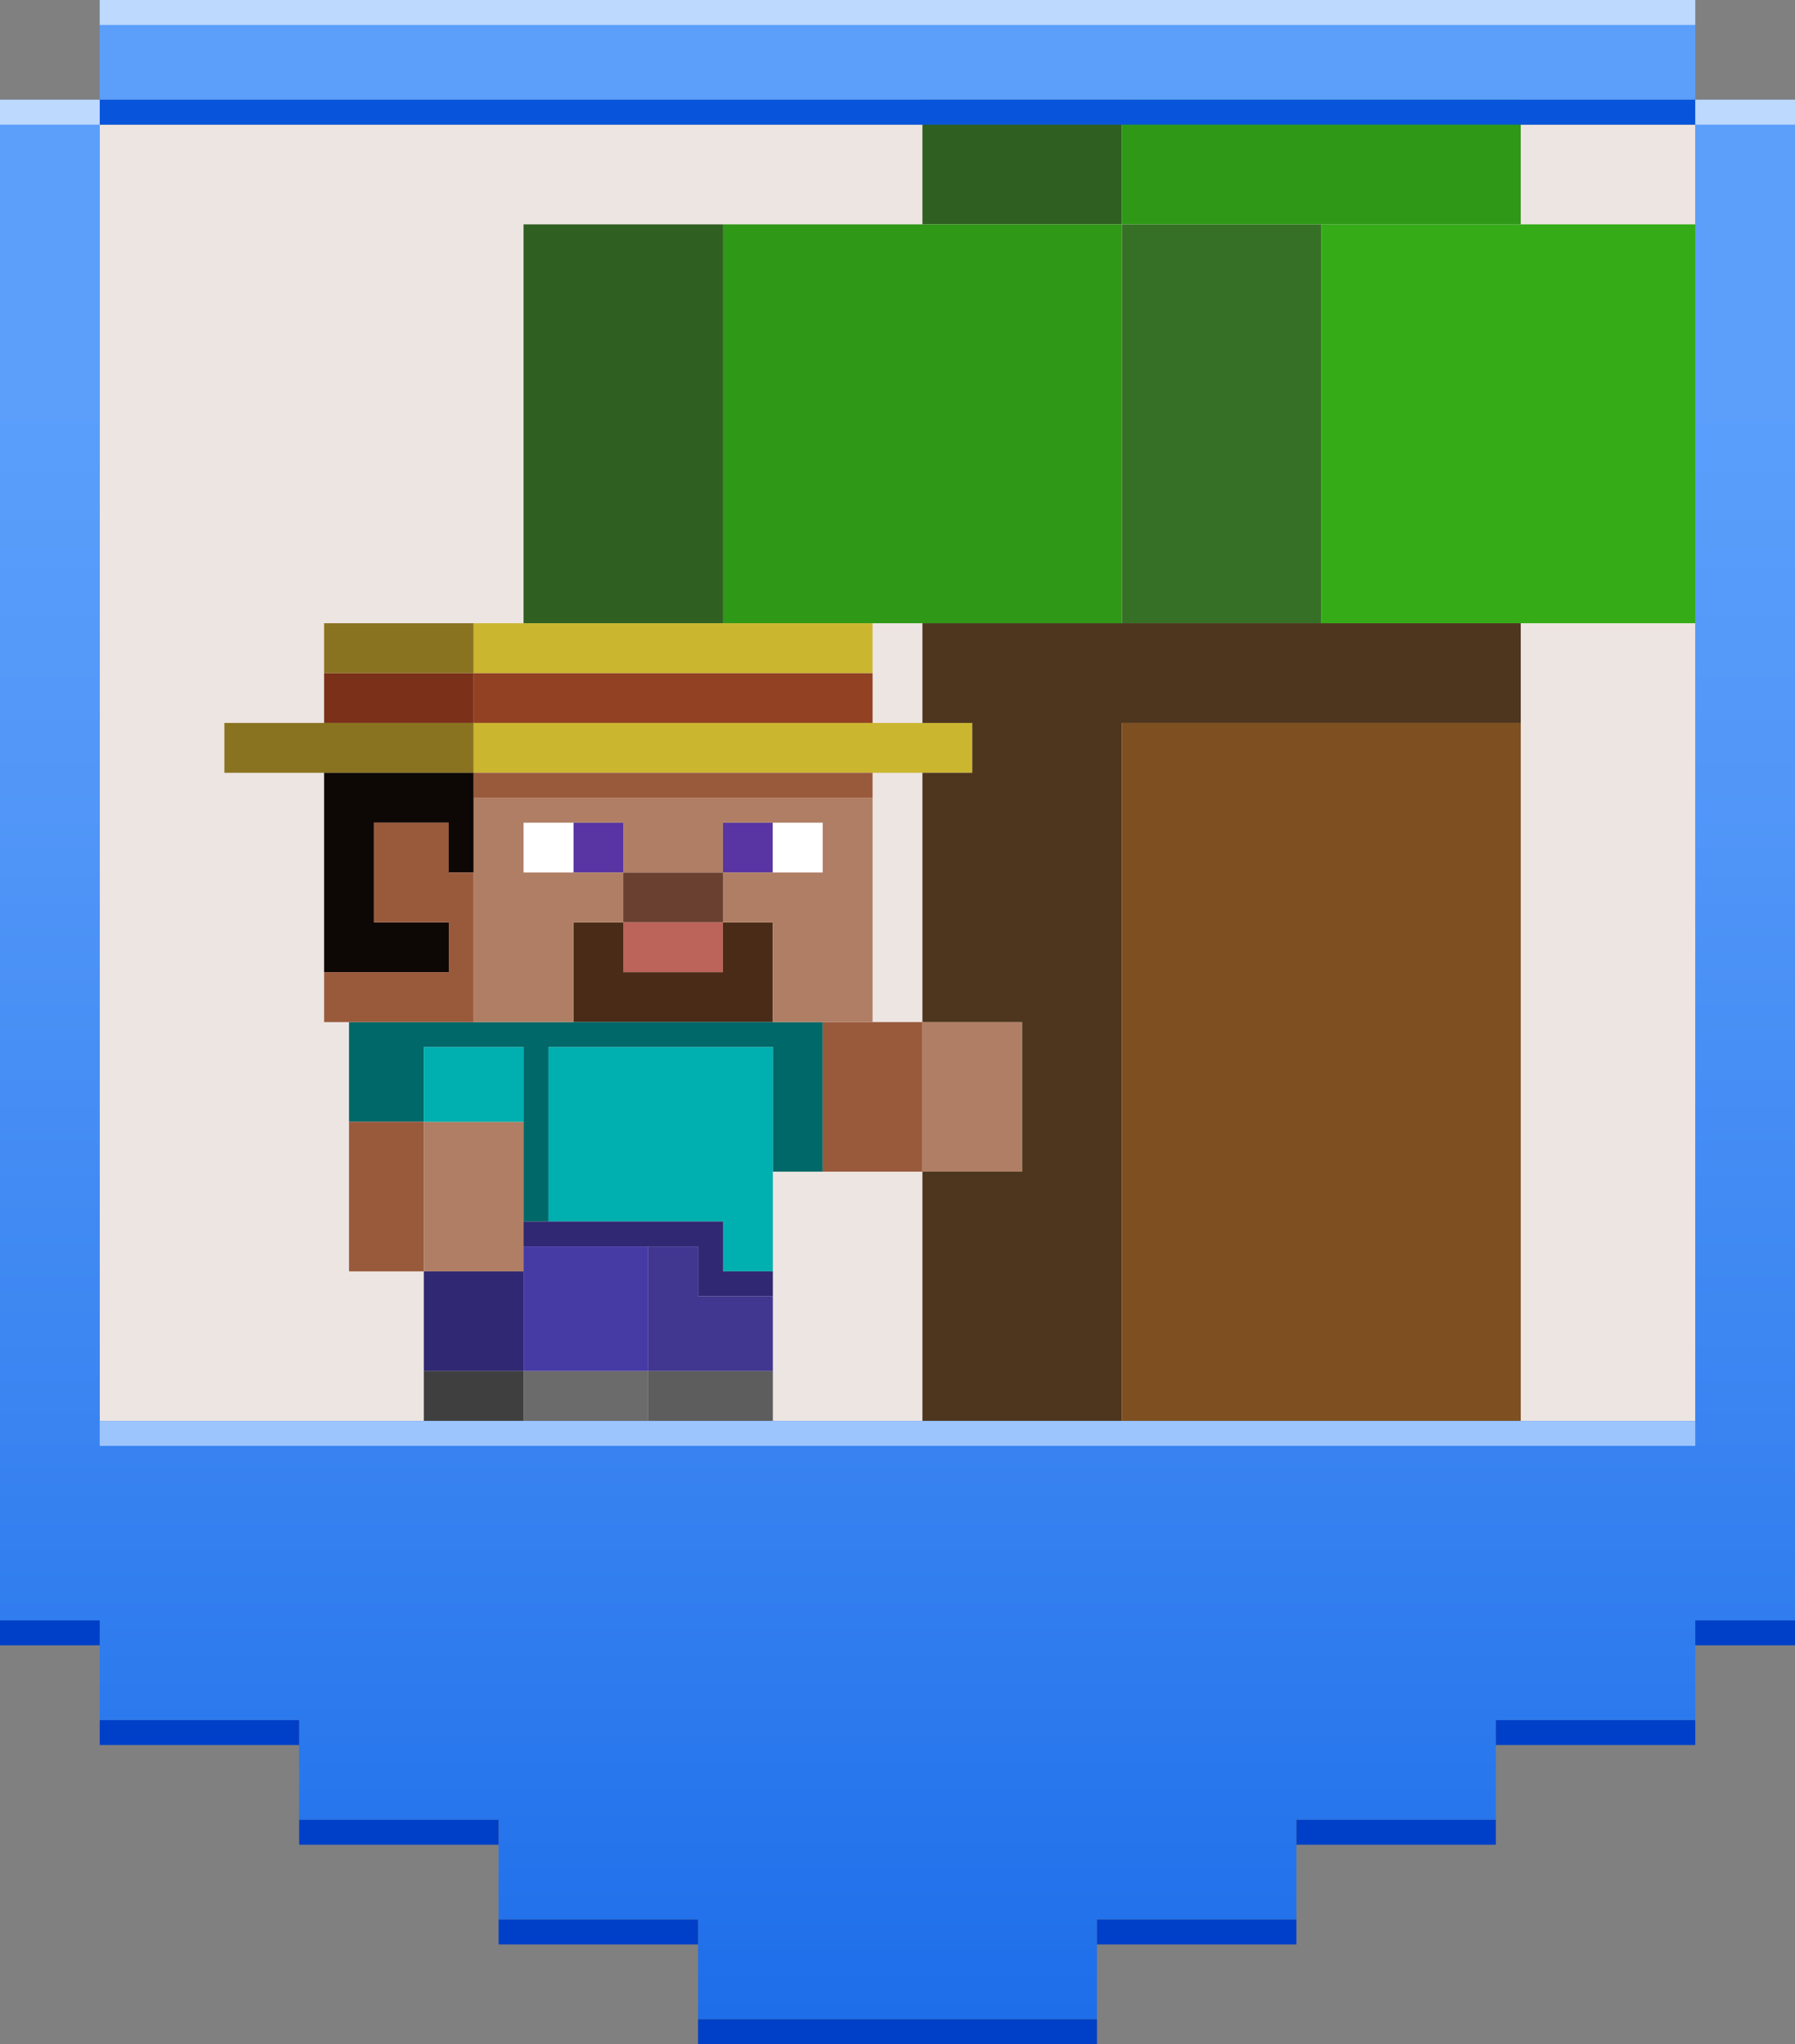 <svg xmlns="http://www.w3.org/2000/svg" xmlns:xlink="http://www.w3.org/1999/xlink" viewBox="0 0 72 82"><rect x="0" y="0" width="72" height="82" fill="#808080" stroke="none"/><defs><style>.cls-1{fill:#fff;}.cls-2{fill:url(#Namnlös_övertoning_2);}.cls-3{fill:#7e5021;}.cls-4{fill:#4e361e;}.cls-5{fill:#3f3f3f;}.cls-6{fill:#00afaf;}.cls-7{fill:#6a4030;}.cls-8{fill:#2f6022;}.cls-9{fill:#7b3019;}.cls-10{fill:#cbb630;}.cls-11{fill:#35ac17;}.cls-12{fill:#463aa5;}.cls-13{fill:#0d0705;}.cls-14{fill:#2f9817;}.cls-15{fill:#302872;}.cls-16{fill:#6b6b6b;}.cls-17{fill:#5835a2;}.cls-18{fill:#bdd9fd;}.cls-19{fill:#4a2b17;}.cls-20{fill:#b07e64;}.cls-21{fill:#5d5d5d;}.cls-22{fill:#ede5e2;}.cls-23{fill:#0040c8;}.cls-24{fill:none;}.cls-25{fill:#367026;}.cls-26{fill:#8a7320;}.cls-27{fill:#9dc5fd;}.cls-28{fill:url(#Shield);}.cls-29{fill:#bc645a;}.cls-30{fill:#924123;}.cls-31{fill:#995a3c;}.cls-32{fill:#006868;}.cls-33{fill:#413791;}.cls-34{fill:#0855db;}</style><linearGradient id="Namnl&#xF6;s_&#xF6;vertoning_2" x1="36" y1="-.16" x2="36" y2="80.88" gradientUnits="userSpaceOnUse"><stop offset=".2" stop-color="#5b9ffb"></stop><stop offset="1" stop-color="#1e6eea"></stop></linearGradient><linearGradient id="Shield" x1="36" y1="-.16" x2="36" y2="80.88" gradientUnits="userSpaceOnUse"><stop offset=".2" stop-color="#5b9ffb"></stop><stop offset=".39" stop-color="#5297f8"></stop><stop offset=".71" stop-color="#3984f1"></stop><stop offset="1" stop-color="#1e6eea"></stop></linearGradient></defs><g id="Background_is_Grey_1_where_we_can_control_it"><rect class="cls-22" x="4" y="5" width="64" height="52"></rect></g><g id="Illustration"><g><path class="cls-8" d="m37,0v9h8V0h-8Zm-16,9v16h8V9h-8Z"></path><path class="cls-25" d="m45,9v16h8V9h-8Z"></path><path class="cls-11" d="m53,9v16h15V9h-15Z"></path><path class="cls-14" d="m45,0v9h16V0h-16Zm0,9h-16v16h16V9Z"></path><path class="cls-9" d="m13,27v2h6v-2h-6Z"></path><path class="cls-30" d="m19,27v2h16v-2h-16Z"></path><path class="cls-26" d="m13,25v2h6v-2h-6Zm-4,4v2h10v-2h-10Z"></path><path class="cls-10" d="m19,25v2h16v-2h-16Zm0,4v2h20v-2h-20Z"></path><path class="cls-17" d="m23,33v2h2v-2h-2Zm6,0v2h2v-2h-2Z"></path><path class="cls-1" d="m21,33v2h2v-2h-2Zm10,0v2h2v-2h-2Z"></path><path class="cls-7" d="m25,35v2h4v-2h-4Z"></path><path class="cls-13" d="m13,31v8h5v-2h-3v-4h3v2h1v-4h-6Z"></path><path class="cls-29" d="m25,37v2h4v-2h-4Z"></path><path class="cls-19" d="m23,37v4h8v-4h-2v2h-4v-2h-2Z"></path><path class="cls-32" d="m14,41v4h3v-3h4v7h1v-7h9v5h2v-6H14Z"></path><path class="cls-31" d="m19,31v1h16v-1h-16Zm-4,2v4h3v2h-5v2h6v-6h-1v-2h-3Zm18,8v6h4v-6h-4Zm-19,4v6h3v-6h-3Z"></path><path class="cls-20" d="m19,32v9h4v-4h2v-2h-4v-2h4v2h4v-2h4v2h-4v2h2v4h4v-9h-16Zm18,9v6h4v-6h-4Zm-20,4v6h4v-6h-4Z"></path><path class="cls-6" d="m17,42v3h4v-3h-4Zm5,0v7h7v2h2v-9h-9Z"></path><path class="cls-15" d="m21,49v1h7v2h3v-1h-2v-2h-8Zm-4,2v4h4v-4h-4Z"></path><path class="cls-12" d="m21,50v5h5v-5h-5Z"></path><path class="cls-33" d="m26,50v5h5v-3h-3v-2h-2Z"></path><path class="cls-5" d="m17,55v2h4v-2h-4Z"></path><path class="cls-16" d="m21,55v2h5v-2h-5Z"></path><path class="cls-21" d="m26,55v2h5v-2h-5Z"></path><path class="cls-4" d="m37,25v4h2v2h-2v10h4v6h-4v10h8v-28h16v-4h-24Z"></path><path class="cls-3" d="m45,29v28h16v-28h-16Z"></path><rect class="cls-24" x="4" width="64" height="74"></rect></g></g><g id="Shield_frame"><g><g><rect class="cls-2" x="4" y="0" width="64" height="4"></rect><polygon class="cls-28" points="68 4 68 57 4 57 4 4 0 4 0 65 4 65 4 69 12 69 12 73 20 73 20 77 28 77 28 81 44 81 44 77 52 77 52 73 60 73 60 69 68 69 68 65 72 65 72 4 68 4"></polygon></g><rect class="cls-34" x="4" y="4" width="64" height="1"></rect><rect class="cls-23" x="4" y="69" width="8" height="1"></rect><rect class="cls-23" x="0" y="65" width="4" height="1"></rect><rect class="cls-23" x="12" y="73" width="8" height="1"></rect><rect class="cls-23" x="52" y="73" width="8" height="1"></rect><rect class="cls-23" x="44" y="77" width="8" height="1"></rect><rect class="cls-23" x="28" y="81" width="16" height="1"></rect><rect class="cls-23" x="60" y="69" width="8" height="1"></rect><rect class="cls-23" x="20" y="77" width="8" height="1"></rect><rect class="cls-18" x="4" y="0" width="64" height="1"></rect><rect class="cls-18" x="68" y="4" width="4" height="1"></rect><rect class="cls-18" x="0" y="4" width="4" height="1"></rect><rect class="cls-27" x="4" y="57" width="64" height="1"></rect><rect class="cls-23" x="68" y="65" width="4" height="1"></rect></g></g></svg>